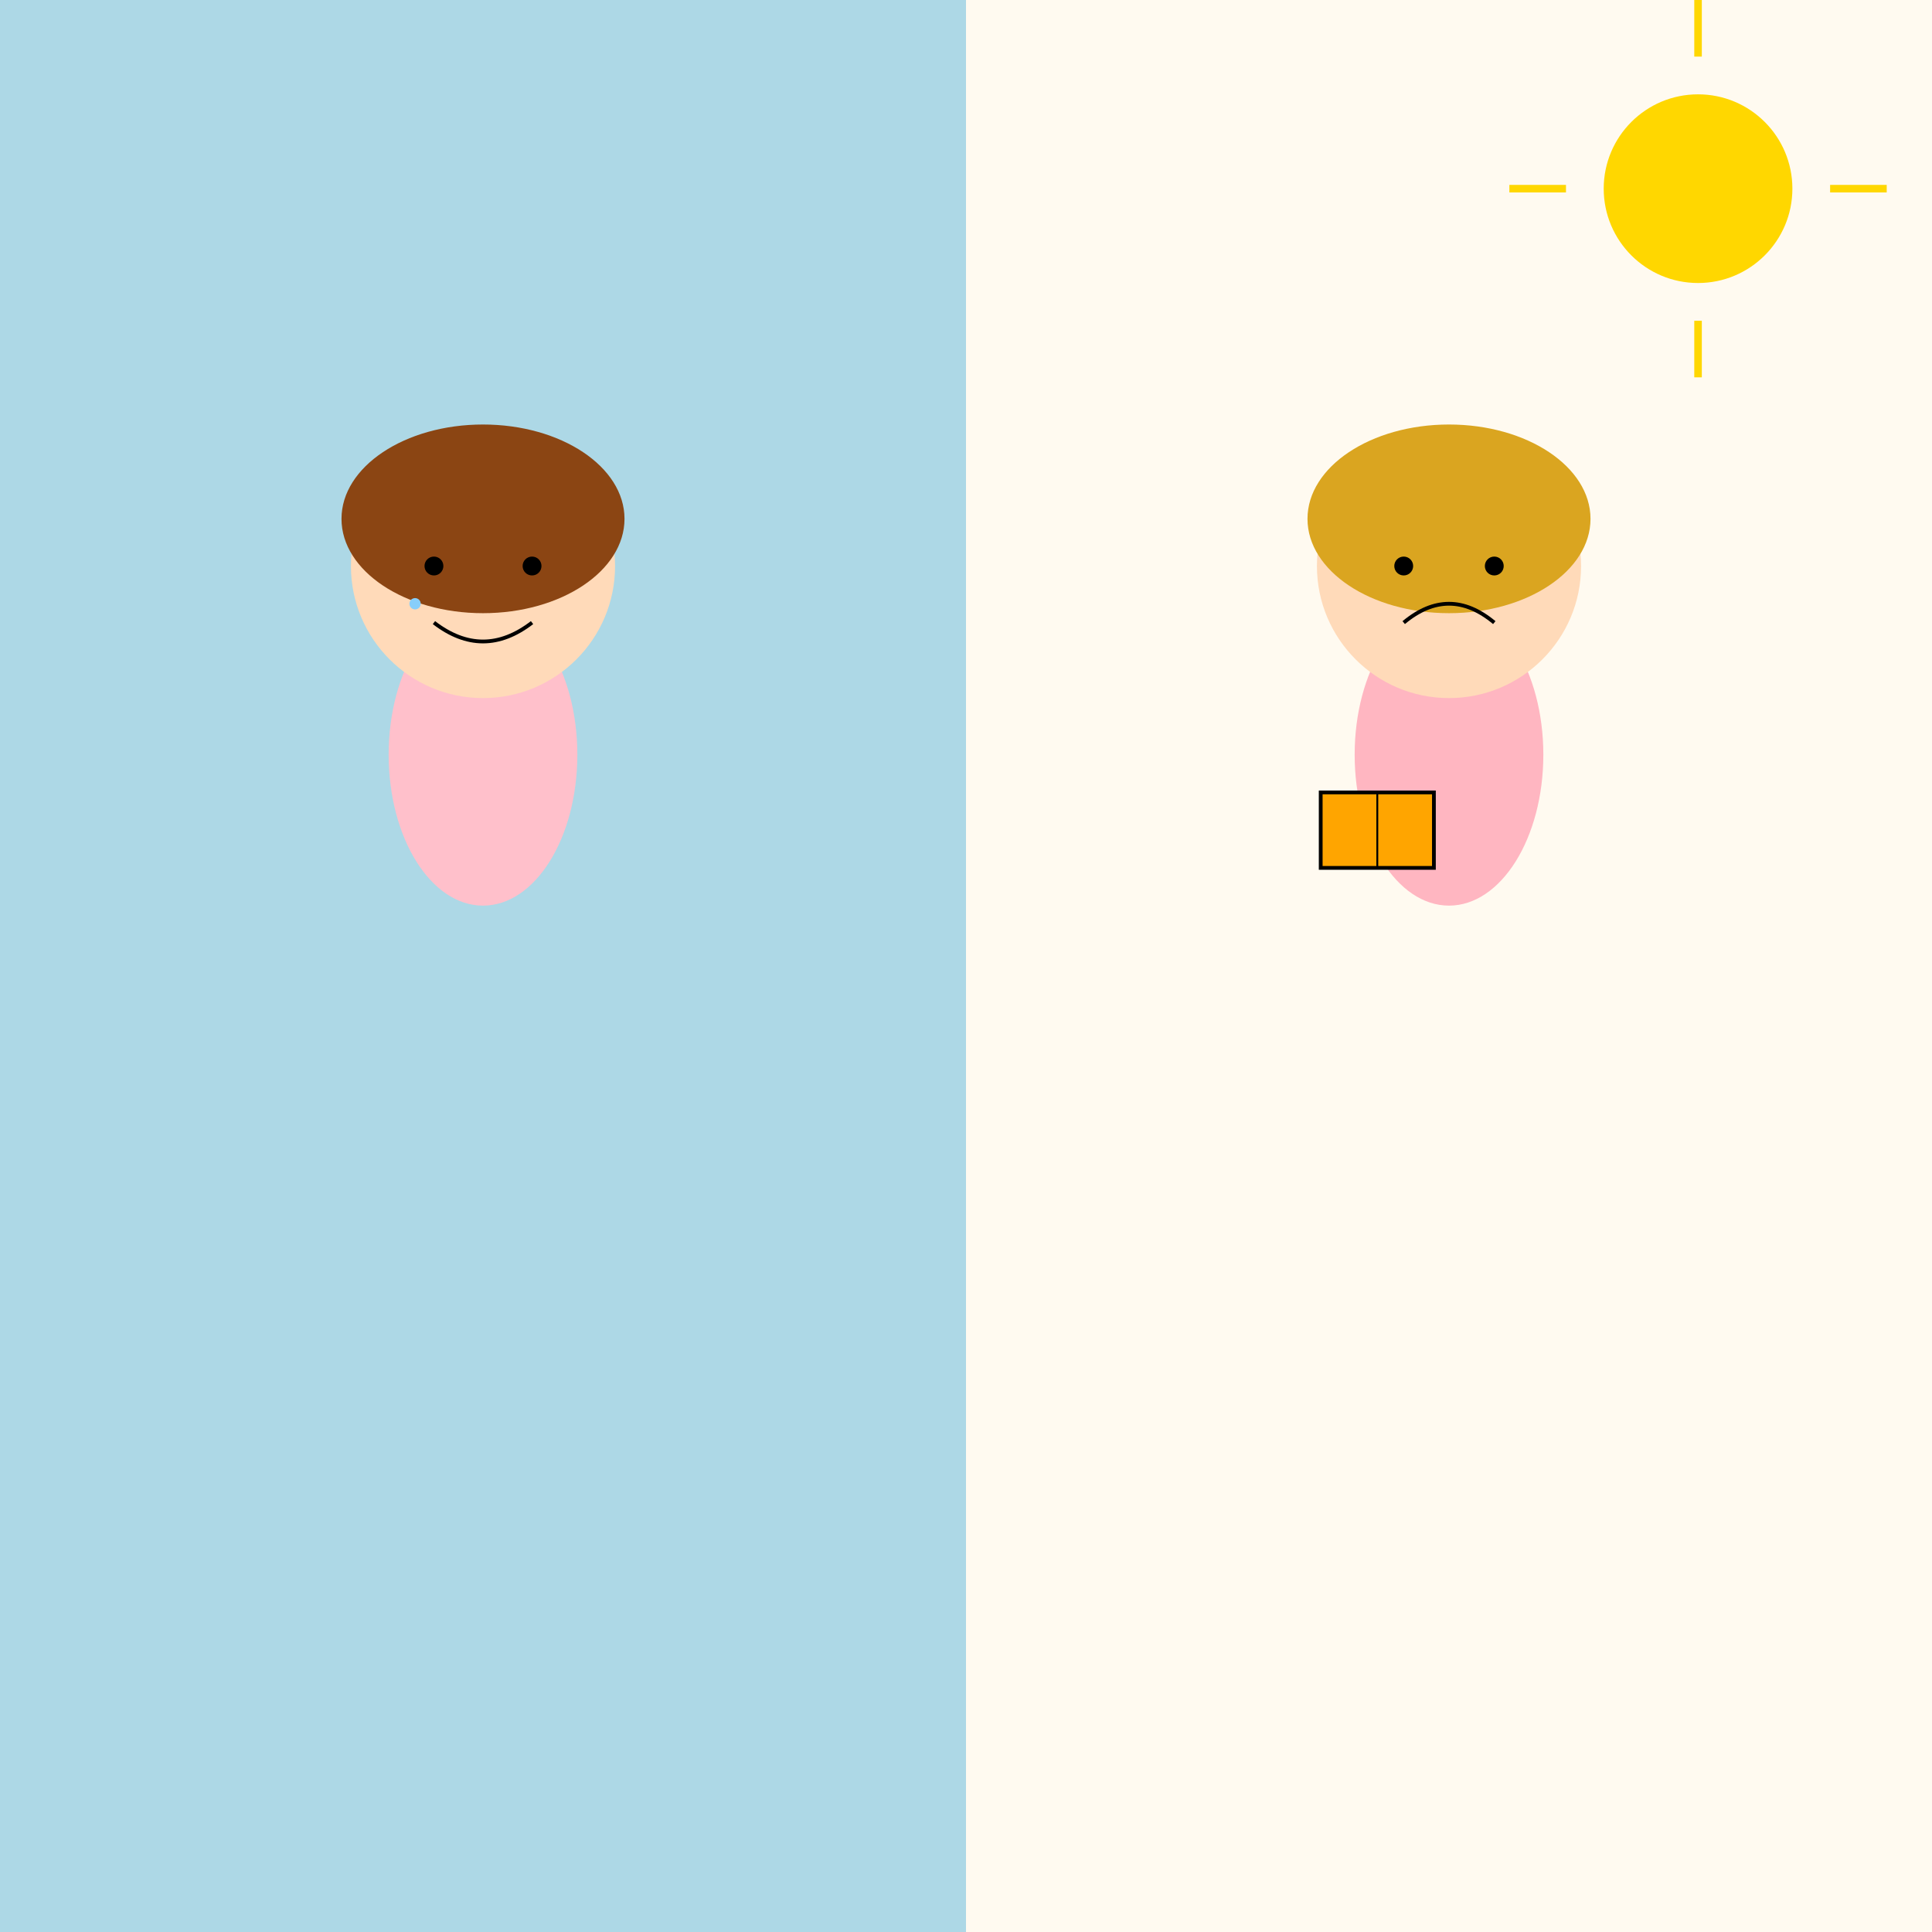 <!--

Generated by DrawGPT.
Free, open source, AI generated images in SVG, PNG, and HTML Canvas format.
https://drawgpt.ai

Created: 2025-09-06T09:12:00+00:00
-->
<svg id="svgRoot_001" class="cartoonDrawing" xmlns="http://www.w3.org/2000/svg" xmlns:xlink="http://www.w3.org/1999/xlink"   viewBox="0 0 1024 1024">
  <rect x="0" y="0" width="1024" height="1024" fill="#808080" stroke="none"/>
  <title id="svgTitle_001" class="svgTitle">Cartoon Girl Emotions</title>
  <desc id="svgDesc_001" class="svgDesc">Left side: a sad girl missing school, right side: a happy girl enjoying school fun. Two colorful scenes full of cheerful details!</desc>
  
  <!-- Left half: Sad Girl Missing School -->
  <g id="leftGroup_001" class="cartoonGirlSad">
    <!-- Background for left part -->
    <rect id="leftBackground_001" class="backgroundSad" x="0" y="0" width="512" height="1024" fill="#ADD8E6" />
    
    <!-- Girl's body (dress) -->
    <ellipse id="leftBody_001" class="girlDressSad" cx="256" cy="400" rx="50" ry="80" fill="#FFC0CB" />
    
    <!-- Girl's head -->
    <circle id="leftHead_001" class="girlHeadSad" cx="256" cy="300" r="70" fill="#FFDAB9" />
    
    <!-- Girl's hair -->
    <ellipse id="leftHair_001" class="girlHairSad" cx="256" cy="275" rx="75" ry="50" fill="#8B4513" />
    
    <!-- Girl's left eye -->
    <circle id="leftEye1_001" class="girlEyeSad" cx="230" cy="300" r="5" fill="#000000" />
    <!-- Girl's right eye -->
    <circle id="leftEye2_001" class="girlEyeSad" cx="282" cy="300" r="5" fill="#000000" />
    
    <!-- Sad mouth -->
    <path id="leftMouth_001" class="girlMouthSad" d="M230 330 Q256 350 282 330" stroke="#000000" stroke-width="2" fill="none" />
    
    <!-- Tear -->
    <circle id="leftTear_001" class="girlTear" cx="220" cy="320" r="3" fill="#87CEFA" />
  </g>
  
  <!-- Right half: Happy Girl with School Activity -->
  <g id="rightGroup_001" class="cartoonGirlHappy">
    <!-- Background for right part -->
    <rect id="rightBackground_001" class="backgroundHappy" x="512" y="0" width="512" height="1024" fill="#FFFAF0" />
    
    <!-- Sun in the sky -->
    <circle id="sun_001" class="sun" cx="900" cy="100" r="50" fill="#FFD700" />
    <!-- Sun rays -->
    <line id="sunRay1_001" class="sunRay" x1="900" y1="30" x2="900" y2="0" stroke="#FFD700" stroke-width="4" />
    <line id="sunRay2_001" class="sunRay" x1="970" y1="100" x2="1000" y2="100" stroke="#FFD700" stroke-width="4" />
    <line id="sunRay3_001" class="sunRay" x1="900" y1="170" x2="900" y2="200" stroke="#FFD700" stroke-width="4" />
    <line id="sunRay4_001" class="sunRay" x1="830" y1="100" x2="800" y2="100" stroke="#FFD700" stroke-width="4" />
    
    <!-- Girl's body (dress) -->
    <ellipse id="rightBody_001" class="girlDressHappy" cx="768" cy="400" rx="50" ry="80" fill="#FFB6C1" />
    
    <!-- Girl's head -->
    <circle id="rightHead_001" class="girlHeadHappy" cx="768" cy="300" r="70" fill="#FFDAB9" />
    
    <!-- Girl's hair -->
    <ellipse id="rightHair_001" class="girlHairHappy" cx="768" cy="275" rx="75" ry="50" fill="#DAA520" />
    
    <!-- Girl's left eye -->
    <circle id="rightEye1_001" class="girlEyeHappy" cx="744" cy="300" r="5" fill="#000000" />
    <!-- Girl's right eye -->
    <circle id="rightEye2_001" class="girlEyeHappy" cx="792" cy="300" r="5" fill="#000000" />
    
    <!-- Happy mouth -->
    <path id="rightMouth_001" class="girlMouthHappy" d="M744 330 Q768 310 792 330" stroke="#000000" stroke-width="2" fill="none" />
    
    <!-- School book -->
    <rect id="rightBook_001" class="schoolBook" x="700" y="420" width="60" height="40" fill="#FFA500" stroke="#000000" stroke-width="2" />
    <line id="rightBookLine_001" class="bookLine" x1="730" y1="420" x2="730" y2="460" stroke="#000000" stroke-width="1" />
    <line id="rightBookLine2_001" class="bookLine" x1="760" y1="420" x2="760" y2="460" stroke="#000000" stroke-width="1" />
  </g>
</svg>